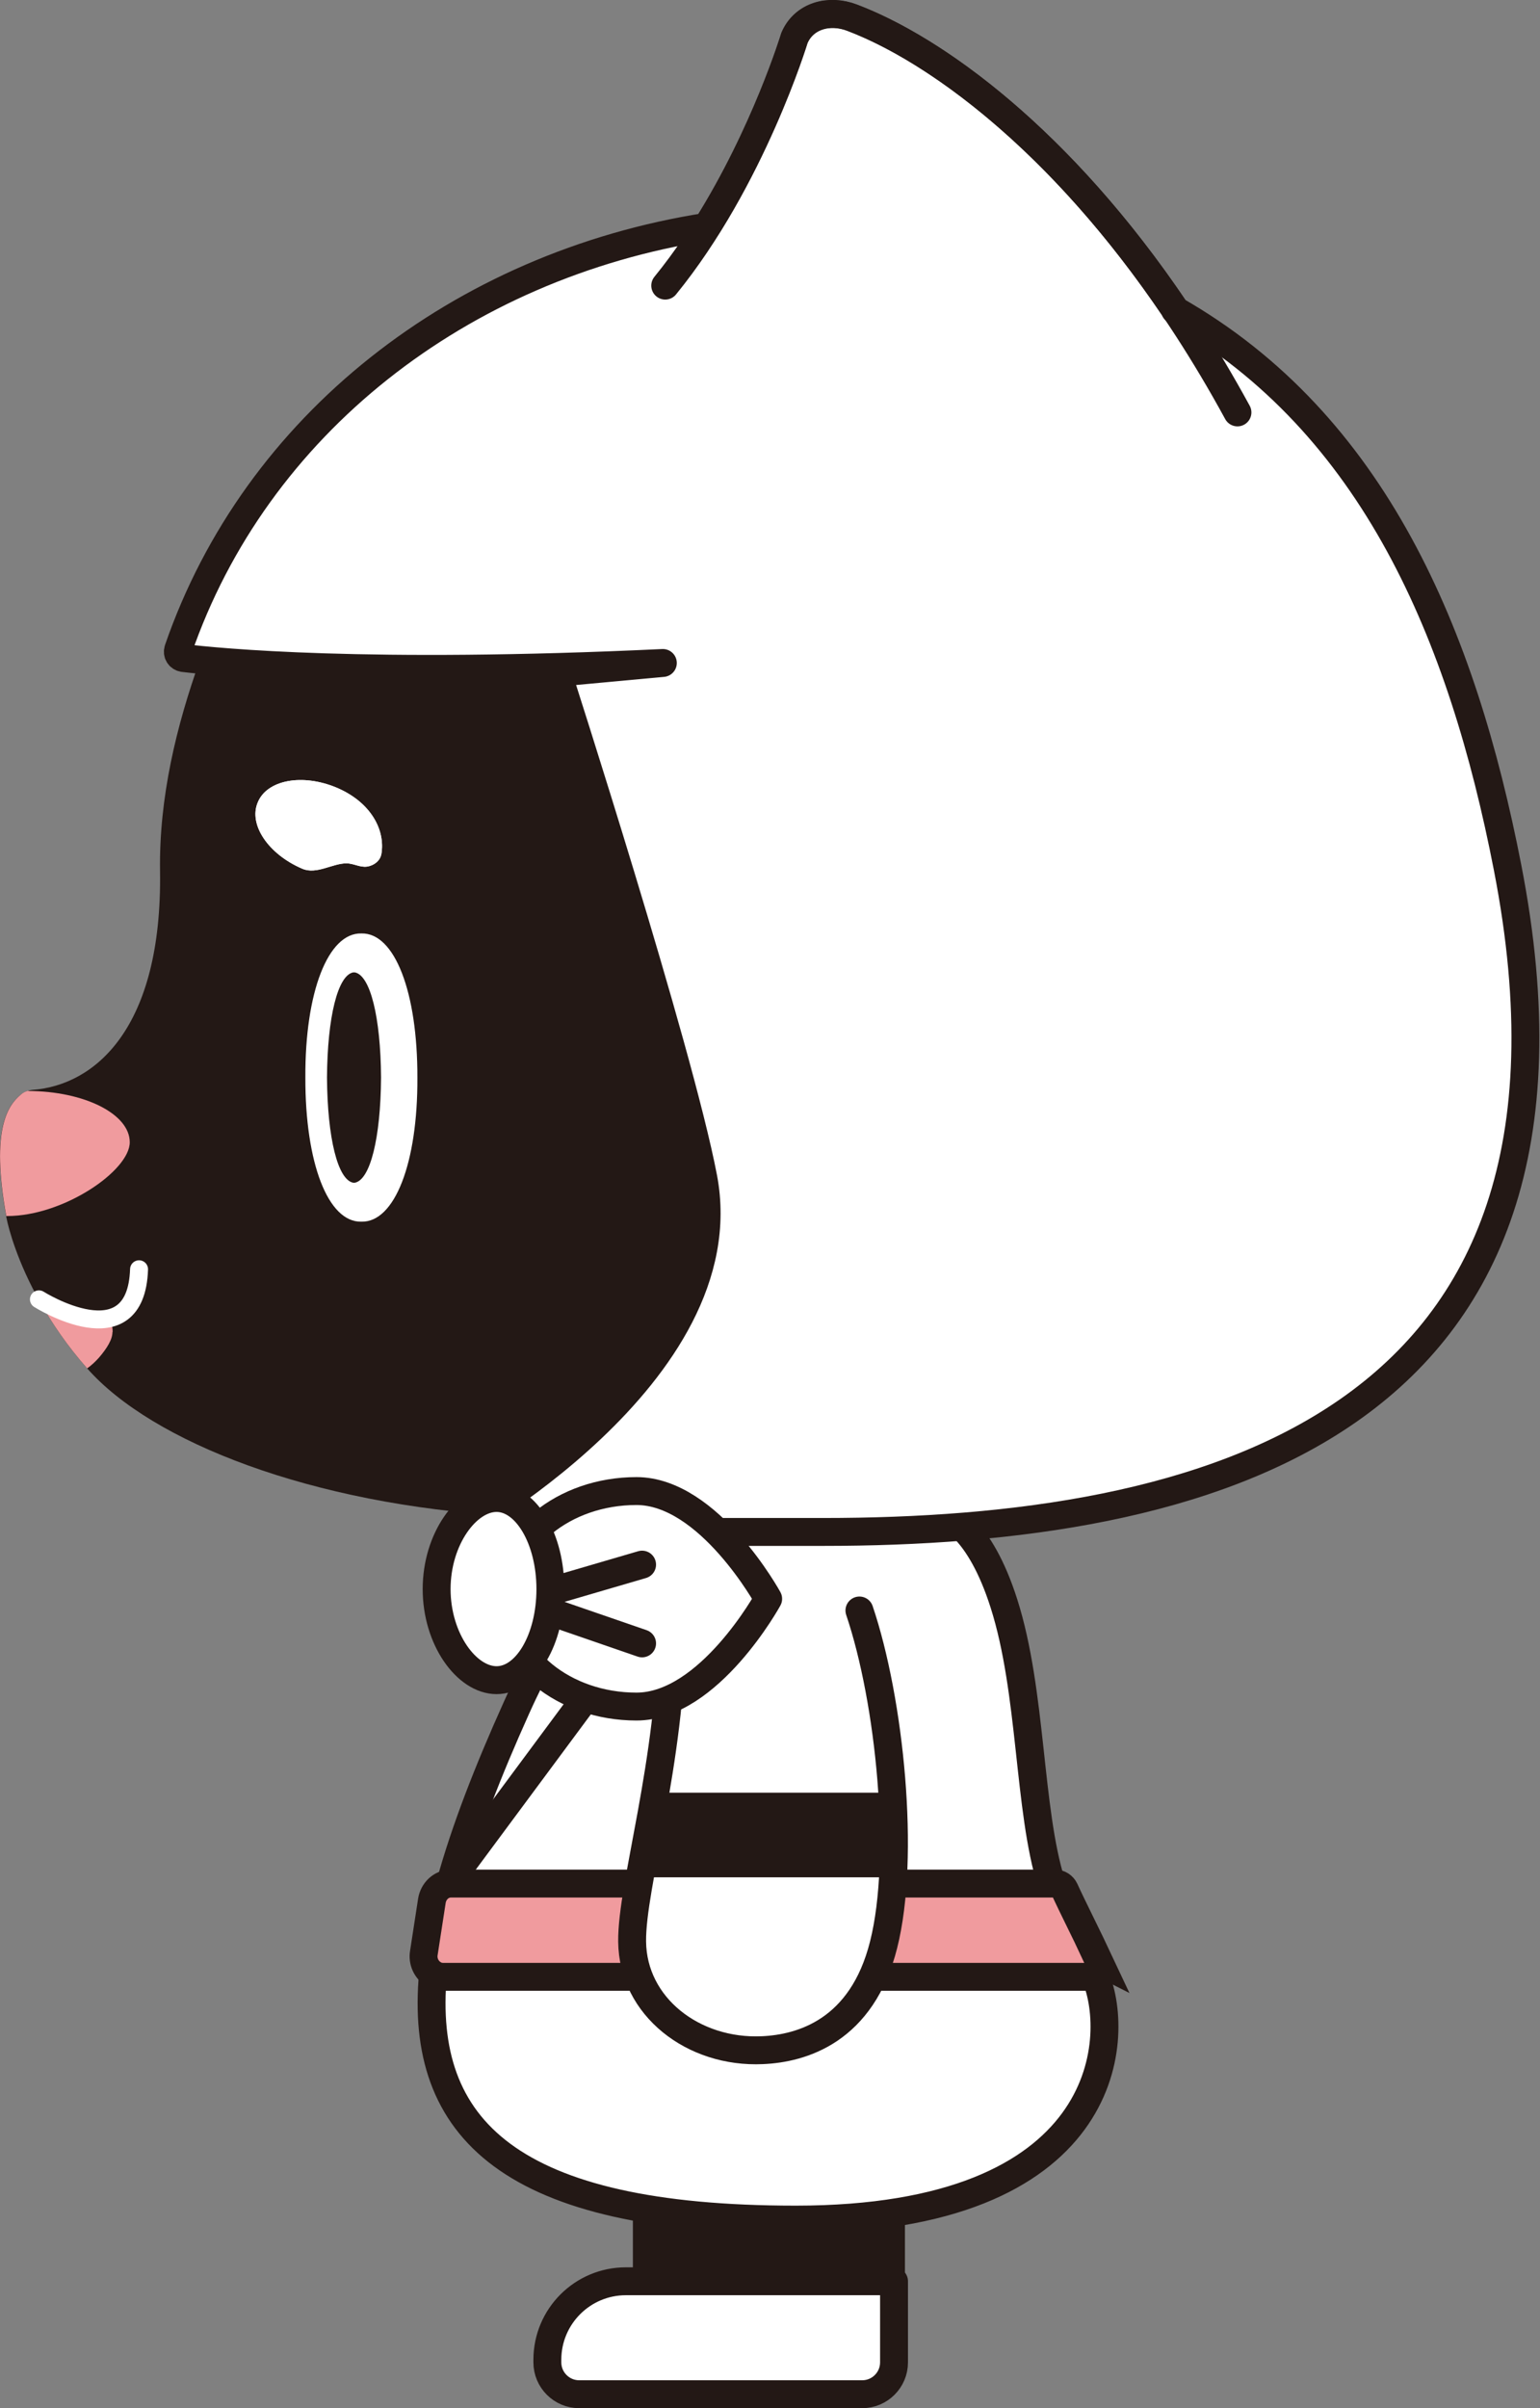 <?xml version="1.0" encoding="UTF-8"?><svg id="_レイヤー_2" xmlns="http://www.w3.org/2000/svg" width="71.21" height="111.29" viewBox="0 0 71.21 111.29"><rect x="0" y="0" width="71.21" height="111.29" fill="#808080" stroke="none"/><g id="_レイヤー_2-2"><rect x="29.43" y="101.98" width="12.25" height="3.28" fill="#231815" stroke-width="0"/><rect x="29.43" y="101.98" width="12.25" height="3.28" fill="none" stroke="#231815" stroke-miterlimit="10" stroke-width=".33"/><path d="M39.87,110.65h-13.09c-.81,0-1.47-.66-1.47-1.47v-.12c0-2.01,1.63-3.63,3.63-3.63h12.4v3.75c0,.81-.66,1.47-1.47,1.47" fill="#fff" stroke-width="0"/><path d="M39.87,110.65h-13.09c-.81,0-1.47-.66-1.47-1.47v-.12c0-2.01,1.63-3.63,3.63-3.63h12.4v3.75c0,.81-.66,1.47-1.47,1.47Z" fill="none" stroke="#231815" stroke-linecap="round" stroke-linejoin="round" stroke-width="1.29"/><path d="M23.47,70.06c-9.07-.53-16.45-3.42-19.44-6.82-.92-1.04-1.62-2.08-2.16-3.03-1.07-1.89-1.47-3.42-1.57-3.92-.76-4.13.07-5.21.66-5.7.16-.13.35-.2.55-.22,2.88-.22,6-2.84,5.89-10.12-.05-3.39.76-6.72,1.85-9.76,2.15.22,7.47.6,16.62.33.67,2.14,5.61,18.05,6.67,23.6,1.55,8.11-6.8,14.27-9.07,15.63" fill="#231815" stroke-width="0"/><path d="M36.79,102.58c-13.19,0-17.42-4.18-16.77-11.35.11-1.3.39-2.7.8-4.18.68-2.47,1.74-5.19,3.06-8.12,7.3-16.27,19.88-8.87,19.88-8.87,0,0,1.52.46,2.66,4.04,1.31,4.1,1.12,9.51,2.2,12.95.14.45.31.87.52,1.24.5.91,1.06,1.97,1.52,3.08,1.19,2.86.68,11.21-13.87,11.21" fill="#fff" stroke-width="0"/><path d="M36.79,102.58c-13.19,0-17.42-4.18-16.77-11.35.11-1.3.39-2.7.8-4.18.68-2.47,1.74-5.19,3.06-8.12,7.3-16.27,19.88-8.87,19.88-8.87,0,0,1.52.46,2.66,4.04,1.31,4.1,1.12,9.51,2.2,12.95.14.45.31.87.52,1.24.5.91,1.06,1.97,1.52,3.08,1.19,2.86.68,11.21-13.87,11.21Z" fill="none" stroke="#231815" stroke-linecap="round" stroke-linejoin="round" stroke-width="1.29"/><line x1="30.07" y1="74.44" x2="20.17" y2="87.79" fill="#fff" stroke-width="0"/><line x1="30.07" y1="74.44" x2="20.17" y2="87.79" fill="none" stroke="#231815" stroke-miterlimit="10" stroke-width="1.29"/><path d="M50.83,90.68c.15.32-.08.68-.43.68h-29.92c-.17,0-.33-.05-.46-.14-.3-.19-.49-.57-.42-.97l.37-2.4c.07-.45.43-.79.86-.8h27.96c.19,0,.36.11.44.28.31.69,1.11,2.27,1.62,3.36" fill="#f09b9e" stroke-width="0"/><path d="M50.83,90.68c.15.32-.08.68-.43.68h-29.92c-.17,0-.33-.05-.46-.14-.3-.19-.49-.57-.42-.97l.37-2.4c.07-.45.43-.79.86-.8h27.96c.19,0,.36.11.44.28.31.69,1.11,2.27,1.62,3.36Z" fill="none" stroke="#231815" stroke-miterlimit="10" stroke-width="1.29"/><path d="M39.74,74.43c1.41,4.17,2.14,11.39,1.12,15.44-1,4-3.79,4.8-5.6,4.88-3.21.15-6-2.02-6.03-5.02-.03-2.59,1.81-8.31,1.84-14.56" fill="#fff" stroke-width="0"/><path d="M39.74,74.43c1.41,4.17,2.14,11.39,1.12,15.44-1,4-3.79,4.8-5.6,4.88-3.21.15-6-2.02-6.03-5.02-.03-2.59,1.81-8.31,1.84-14.56" fill="none" stroke="#231815" stroke-linecap="round" stroke-miterlimit="10" stroke-width="1.29"/><polygon points="29.81 86.76 30.38 82.85 41.35 82.85 41.35 86.76 29.81 86.76" fill="#231815" stroke-width="0"/><path d="M17.63,39.49c-.06.3-.34.51-.65.56-.33.05-.63-.15-.96-.15-.65,0-1.38.53-2.04.25-1.57-.67-2.5-2.04-2.06-3.07.43-1.04,2.06-1.34,3.64-.68,1.57.66,2.28,1.95,2.07,3.1" fill="#fff" stroke-width="0"/><path d="M17.63,39.49c-.06.3-.34.51-.65.56-.33.05-.63-.15-.96-.15-.65,0-1.38.53-2.04.25-1.57-.67-2.5-2.04-2.06-3.07.43-1.04,2.06-1.34,3.64-.68,1.57.66,2.28,1.95,2.07,3.1" fill="#fff" stroke-width="0"/><path d="M14.12,49.8c-.02-3.95,1.05-6.7,2.59-6.66,1.54-.04,2.6,2.71,2.59,6.66.02,3.95-1.05,6.7-2.59,6.66-1.54.04-2.6-2.71-2.59-6.66" fill="#fff" stroke-width="0"/><path d="M15.12,49.8c.02-2.81.5-4.72,1.21-4.86.03,0,.05,0,.08,0,.71.14,1.19,2.05,1.21,4.86-.02,2.81-.5,4.72-1.21,4.86-.03,0-.05,0-.08,0-.71-.14-1.19-2.05-1.21-4.86" fill="#231815" stroke-width="0"/><path d="M1.3,50.41c-.12.03-.24.09-.34.18-.58.49-1.4,1.56-.67,5.61h.04c2.62,0,5.67-2.1,5.67-3.41s-2.1-2.36-4.7-2.37" fill="#f09b9e" stroke-width="0"/><path d="M54.35,14.33c-5.33-7.91-11.15-12.08-14.96-13.52-1.05-.4-2.22-.09-2.66.94,0,0-1.34,4.42-4.05,8.73-11.41,1.79-20.86,9.16-24.44,19.54-.06.18.05.36.23.39,1.58.19,8.46.88,22.18.23l-4.87.45s5.6,17.37,6.74,23.34c1.73,9.09-11.63,16.37-11.63,16.37h17.17c17.61,0,36.72-4.86,31.65-30.71-2.11-10.73-6.17-20.51-15.38-25.76" fill="#fff" stroke-width="0"/><path d="M54.35,14.33c-5.33-7.91-11.15-12.08-14.96-13.52-1.05-.4-2.22-.09-2.66.94,0,0-1.34,4.42-4.05,8.73-11.41,1.79-20.86,9.16-24.44,19.54-.06.18.05.36.23.39,1.58.19,8.46.88,22.18.23l-4.87.45s5.6,17.37,6.74,23.34c1.73,9.09-11.63,16.37-11.63,16.37h17.17c17.48,0,36.72-4.72,31.65-30.71-2.09-10.74-6.17-20.51-15.38-25.76Z" fill="none" stroke="#231815" stroke-linecap="round" stroke-linejoin="round" stroke-width="1.29"/><path d="M30.76,13.2c4-4.91,5.98-11.44,5.98-11.44.44-1.03,1.61-1.34,2.66-.94,4.5,1.7,11.82,7.23,17.82,18.24" fill="none" stroke="#231815" stroke-linecap="round" stroke-linejoin="round" stroke-width="1.29"/><path d="M5.2,61.56c0,.34-.25.75-.62,1.18-.17.19-.35.36-.55.5-.92-1.04-1.62-2.08-2.16-3.03.06-.03.09-.04.09-.04,0,0,1.49.8,3.22,1.1.02.09.03.19.03.29" fill="#f09b9e" stroke-width="0"/><path d="M1.8,60.05s4.49,2.83,4.63-1.39" fill="none" stroke="#fff" stroke-linecap="round" stroke-miterlimit="10" stroke-width=".83"/><path d="M35.52,73.89s-2.73,4.98-6.09,4.98-6.09-2.23-6.09-4.98,2.73-4.98,6.09-4.98,6.09,4.98,6.09,4.98" fill="#fff" stroke-width="0"/><path d="M35.52,73.89s-2.73,4.98-6.09,4.98-6.09-2.23-6.09-4.98,2.73-4.98,6.09-4.98,6.09,4.98,6.09,4.98Z" fill="none" stroke="#231815" stroke-linejoin="round" stroke-width="1.29"/><polyline points="29.69 72.31 23.98 73.98 29.69 75.95" fill="#fff" stroke-width="0"/><polyline points="29.69 72.31 23.98 73.98 29.69 75.95" fill="none" stroke="#231815" stroke-linecap="round" stroke-linejoin="round" stroke-width="1.29"/><path d="M25.45,73.44c0,2.33-1.11,4.21-2.49,4.21s-2.77-1.89-2.77-4.21,1.4-4.21,2.77-4.21,2.49,1.89,2.49,4.21" fill="#fff" stroke-width="0"/><path d="M25.45,73.44c0,2.33-1.11,4.21-2.49,4.21s-2.77-1.89-2.77-4.21,1.4-4.21,2.77-4.21,2.49,1.89,2.49,4.21Z" fill="none" stroke="#231815" stroke-miterlimit="10" stroke-width="1.29"/></g></svg>